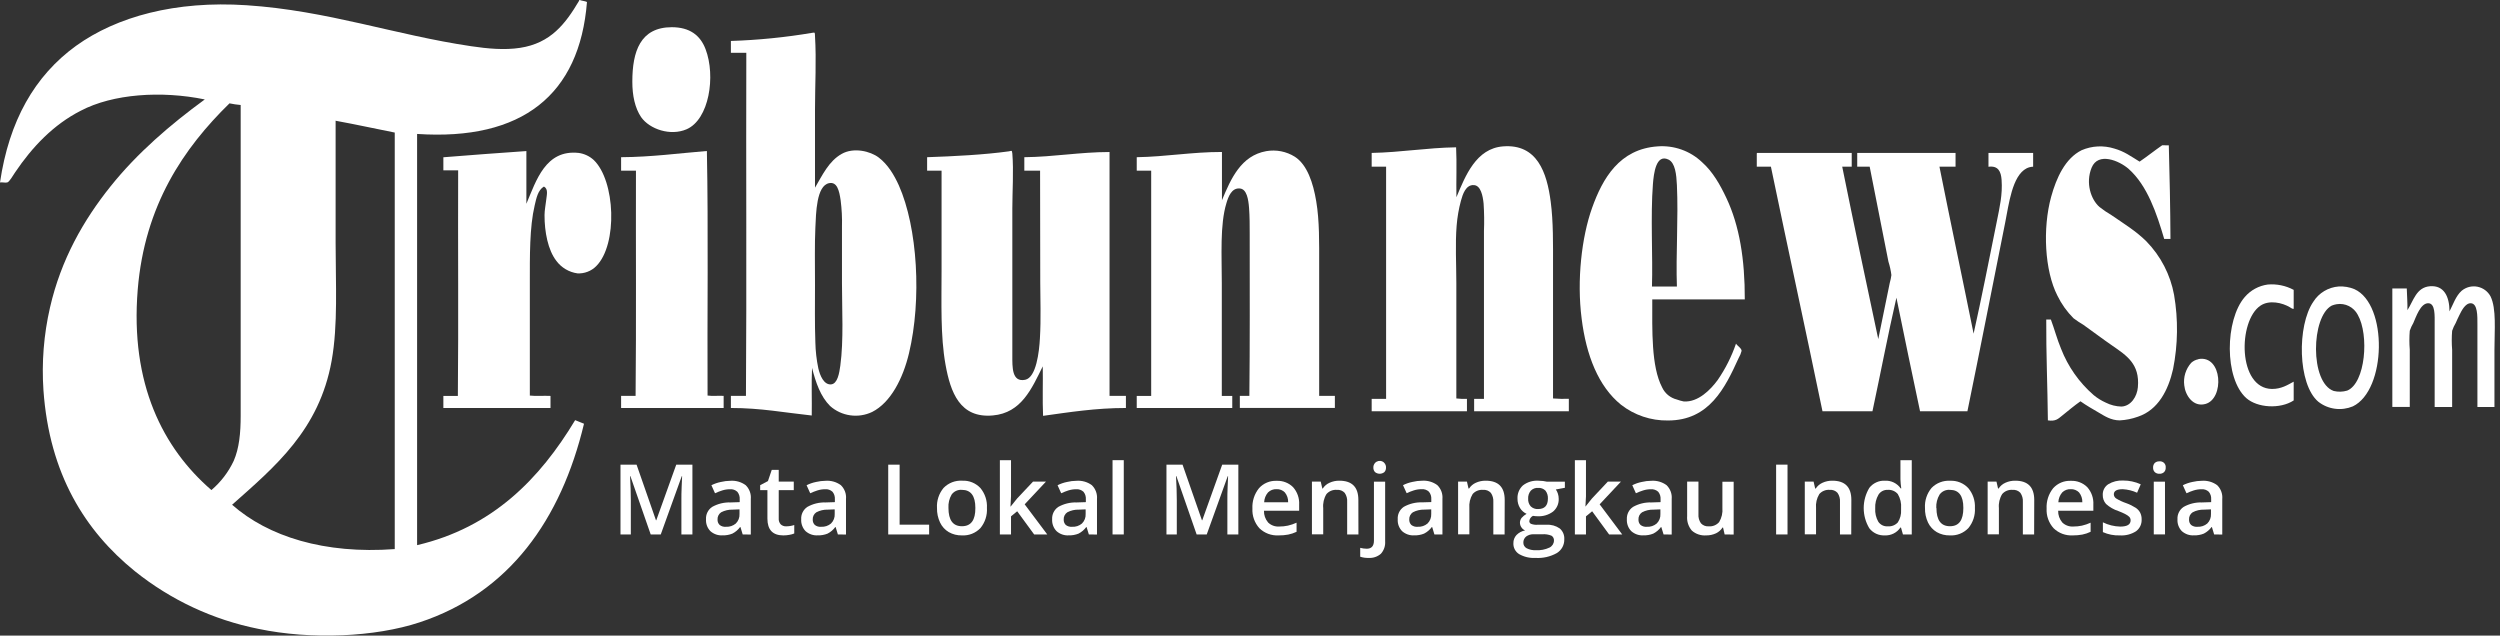 <svg width="118" height="30" viewBox="0 0 118 30" fill="none" xmlns="http://www.w3.org/2000/svg">
<rect x="0" y="0" width="118" height="30" fill="#333333" stroke="none"/>
<path fill-rule="evenodd" clip-rule="evenodd" d="M27.364 0C27.464 0.043 27.61 0.045 27.705 0.094C27.359 4.472 24.649 6.654 19.687 6.322V25.731C23.244 24.898 25.478 22.605 27.147 19.831C27.289 19.884 27.425 19.943 27.565 20C26.482 24.526 24.035 27.979 19.81 29.373C17.702 30.07 14.692 30.205 12.195 29.682C10.06 29.255 8.06 28.321 6.362 26.958C4.019 25.059 2.33 22.38 2.051 18.421C1.962 17.111 2.066 15.795 2.36 14.516C2.88 12.243 3.948 10.382 5.216 8.799C6.484 7.215 8.039 5.883 9.666 4.693C7.618 4.274 5.332 4.427 3.808 5.228C2.526 5.881 1.521 6.937 0.715 8.133C0.614 8.278 0.445 8.587 0.342 8.612C0.238 8.636 0.107 8.593 0 8.612C0.428 5.705 1.632 3.583 3.587 2.165C5.51 0.783 8.28 0.025 11.637 0.247C15.461 0.498 18.658 1.655 22.245 2.182C23.008 2.296 23.807 2.372 24.544 2.259C25.995 2.038 26.688 1.122 27.328 0.045C27.34 0.031 27.328 0.002 27.357 0H27.364ZM6.501 13.664C6.136 18.119 7.694 21.157 9.979 23.131C10.425 22.751 10.784 22.281 11.032 21.751C11.289 21.162 11.36 20.442 11.36 19.628V4.956C11.183 4.941 11.007 4.915 10.832 4.878C8.667 6.994 6.829 9.687 6.501 13.664ZM15.841 5.733V11.463C15.841 13.396 15.957 15.336 15.654 17.025C15.069 20.294 12.983 22.024 10.955 23.824C12.656 25.325 15.318 26.164 18.632 25.917V6.257C17.704 6.074 16.794 5.872 15.857 5.702C15.857 5.676 15.833 5.702 15.841 5.733Z" fill="white"/>
<path fill-rule="evenodd" clip-rule="evenodd" d="M31.707 1.284C32.553 1.284 33.053 1.663 33.303 2.321C33.789 3.597 33.471 5.643 32.405 6.102C31.647 6.43 30.665 6.102 30.262 5.53C29.971 5.102 29.845 4.511 29.846 3.855C29.846 2.428 30.222 1.29 31.702 1.284" fill="white"/>
<path fill-rule="evenodd" clip-rule="evenodd" d="M38.468 8.859C38.819 8.265 39.116 7.61 39.724 7.266C40.289 6.943 41.079 7.133 41.478 7.437C41.908 7.765 42.201 8.256 42.425 8.749C43.313 10.747 43.508 14.142 42.905 16.672C42.62 17.871 42.038 19.003 41.166 19.444C40.844 19.598 40.484 19.653 40.131 19.603C39.778 19.554 39.448 19.401 39.181 19.164C38.728 18.713 38.505 18.058 38.328 17.364C38.294 18.085 38.328 18.872 38.314 19.612C37.058 19.479 35.89 19.254 34.498 19.257V18.685H35.209C35.246 13.317 35.209 7.885 35.226 2.493H34.498V1.933C35.787 1.892 37.071 1.763 38.343 1.548C38.478 1.524 38.459 1.538 38.468 1.703C38.538 2.851 38.468 4.035 38.468 5.172V8.859ZM38.485 10.752C38.448 11.546 38.468 12.461 38.468 13.46C38.468 14.349 38.453 15.281 38.485 16.159C38.494 16.57 38.54 16.98 38.624 17.382C38.703 17.725 38.886 18.172 39.229 18.143C39.531 18.113 39.614 17.619 39.663 17.26C39.826 16.049 39.741 14.606 39.741 13.352V10.705C39.753 10.287 39.732 9.868 39.678 9.452C39.611 8.989 39.509 8.573 39.136 8.644C38.532 8.762 38.518 10.053 38.485 10.752Z" fill="white"/>
<path fill-rule="evenodd" clip-rule="evenodd" d="M102.368 6.861C102.407 8.313 102.439 9.846 102.446 11.277H102.15C101.796 10.072 101.355 8.76 100.478 7.978C100.037 7.587 99.032 7.159 98.724 7.916C98.43 8.636 98.69 9.417 99.097 9.771C99.279 9.913 99.47 10.043 99.669 10.16C100.229 10.546 100.825 10.908 101.313 11.396C101.989 12.09 102.443 12.97 102.617 13.922C102.815 15.082 102.799 16.268 102.569 17.422C102.345 18.413 101.866 19.349 100.911 19.668C100.636 19.767 100.348 19.826 100.056 19.842C99.638 19.842 99.333 19.635 99.049 19.468C98.764 19.302 98.478 19.139 98.198 18.941C97.913 19.139 97.629 19.38 97.329 19.621C97.145 19.768 97.029 19.898 96.66 19.842C96.644 18.257 96.574 16.644 96.583 15.081H96.801C96.973 15.545 97.098 16.023 97.282 16.461C97.609 17.303 98.136 18.053 98.818 18.646C98.992 18.791 99.185 18.91 99.391 19.003C99.622 19.12 99.876 19.184 100.135 19.19C100.58 19.167 100.871 18.719 100.908 18.275C101.006 17.174 100.367 16.778 99.712 16.322C99.259 16.013 98.798 15.658 98.333 15.33C98.172 15.236 98.017 15.133 97.869 15.021C97.558 14.71 97.301 14.349 97.109 13.953C96.509 12.782 96.405 10.781 96.814 9.29C97.06 8.397 97.476 7.473 98.257 7.088C98.743 6.88 99.288 6.853 99.793 7.011C100.268 7.145 100.566 7.371 100.989 7.629C101.351 7.383 101.694 7.107 102.057 6.856L102.368 6.861Z" fill="white"/>
<path fill-rule="evenodd" clip-rule="evenodd" d="M73.303 18.807C73.551 18.826 73.8 18.832 74.049 18.824V19.411H69.579V18.825H70.043V10.906C70.06 10.473 70.054 10.039 70.026 9.607C69.989 9.231 69.889 8.76 69.574 8.737C69.187 8.707 69.04 9.168 68.955 9.48C68.853 9.86 68.786 10.249 68.754 10.642C68.683 11.506 68.739 12.487 68.739 13.352V18.807C68.905 18.827 69.073 18.833 69.24 18.825V19.413H64.743V18.825H65.424V7.868H64.743V7.218C66.135 7.191 67.333 6.975 68.728 6.953C68.766 7.709 68.728 8.53 68.743 9.31C69.167 8.295 69.671 7.008 70.944 6.909C72.556 6.783 73.016 8.145 73.194 9.525C73.319 10.475 73.303 11.534 73.303 12.549V18.807Z" fill="white"/>
<path fill-rule="evenodd" clip-rule="evenodd" d="M82.348 14.131H77.987C77.987 15.582 77.934 17.296 78.451 18.282C78.516 18.424 78.613 18.549 78.733 18.649C78.854 18.748 78.995 18.819 79.147 18.857C79.253 18.896 79.362 18.927 79.474 18.949C80.157 18.994 80.743 18.387 81.071 17.942C81.438 17.41 81.73 16.831 81.939 16.22C82.026 16.35 82.193 16.423 82.204 16.56C82.174 16.68 82.126 16.795 82.063 16.902C81.423 18.309 80.678 19.847 78.73 19.847C77.926 19.86 77.143 19.597 76.51 19.102C75.444 18.237 74.87 16.774 74.654 15.043C74.42 13.224 74.654 11.189 75.149 9.805C75.644 8.42 76.44 7.032 78.242 6.909C78.624 6.88 79.007 6.932 79.368 7.06C79.728 7.188 80.058 7.39 80.335 7.654C80.846 8.106 81.198 8.735 81.484 9.343C82.103 10.651 82.36 12.245 82.354 14.133L82.348 14.131ZM79.15 8.737C79.127 8.238 79.071 7.681 78.748 7.53C78.165 7.252 78.058 8.181 78.018 8.689C77.9 10.206 78.018 12.088 77.973 13.524H79.15C79.096 12.02 79.223 10.304 79.15 8.734" fill="white"/>
<path fill-rule="evenodd" clip-rule="evenodd" d="M24.845 7.127V9.619C25.309 8.525 25.749 7.049 27.313 7.218C27.575 7.254 27.82 7.368 28.016 7.545C29.048 8.517 29.164 11.544 28.14 12.563C28.025 12.679 27.887 12.769 27.734 12.827C27.582 12.886 27.419 12.912 27.255 12.903C27.059 12.876 26.869 12.809 26.699 12.708C26.528 12.607 26.379 12.473 26.261 12.314C25.863 11.803 25.699 10.939 25.702 10.151C25.702 9.931 25.756 9.661 25.783 9.423C25.809 9.185 25.885 8.922 25.674 8.805C25.388 8.972 25.317 9.356 25.238 9.689C24.992 10.727 25.008 12.075 25.008 13.406V18.671C25.302 18.705 25.661 18.671 25.984 18.687V19.258H20.927V18.687H21.611C21.645 15.168 21.611 11.579 21.625 8.041H20.927V7.423C22.231 7.323 23.532 7.216 24.85 7.13" fill="white"/>
<path fill-rule="evenodd" clip-rule="evenodd" d="M33.365 7.127C33.438 10.909 33.378 14.825 33.397 18.67C33.621 18.704 33.91 18.67 34.156 18.685V19.257H29.316V18.685H30C30.035 15.171 30.007 11.594 30.017 8.055H29.316V7.42C30.759 7.411 32.028 7.235 33.365 7.127Z" fill="white"/>
<path fill-rule="evenodd" clip-rule="evenodd" d="M49.092 8.055H48.348V7.42C49.754 7.405 50.95 7.178 52.37 7.175V18.685H53.143V19.257C51.717 19.257 50.486 19.454 49.233 19.628C49.199 18.88 49.233 18.062 49.218 17.291C48.699 18.343 48.207 19.492 46.862 19.609C45.307 19.75 44.863 18.518 44.628 17.208C44.385 15.859 44.442 14.303 44.442 12.717V8.055H43.76V7.42C45.024 7.377 46.441 7.306 47.627 7.142C47.728 7.128 47.767 7.06 47.782 7.247C47.849 8.051 47.782 9.086 47.782 9.837V16.778C47.782 17.331 47.756 18.051 48.387 17.926C48.916 17.82 49.05 16.588 49.084 15.972C49.14 15.021 49.1 14.102 49.1 13.345L49.092 8.055Z" fill="white"/>
<path fill-rule="evenodd" clip-rule="evenodd" d="M62.26 18.685H63.006V19.256H58.52V18.685H58.97C58.997 16.266 58.987 13.585 58.986 11.045C58.986 10.67 58.986 10.201 58.955 9.809C58.924 9.416 58.85 8.923 58.52 8.896C58.132 8.859 57.974 9.291 57.886 9.593C57.577 10.606 57.669 12.065 57.669 13.371V18.688H58.163V19.259H53.654V18.688H54.336V8.055H53.654V7.42C55.046 7.397 56.248 7.173 57.676 7.173V9.452C58.098 8.432 58.577 7.346 59.769 7.134C60.235 7.053 60.715 7.147 61.116 7.398C61.7 7.774 61.983 8.635 62.127 9.506C62.282 10.433 62.265 11.461 62.265 12.464C62.265 14.636 62.265 16.772 62.265 18.678" fill="white"/>
<path fill-rule="evenodd" clip-rule="evenodd" d="M82.934 7.218H87.401V7.868H86.953C87.503 10.597 88.08 13.301 88.654 16.006C88.838 15.125 89.016 14.253 89.197 13.352C89.232 13.231 89.258 13.108 89.274 12.983C89.247 12.768 89.2 12.556 89.134 12.35C88.835 10.864 88.544 9.333 88.249 7.868H87.661V7.218H92.302V7.868H91.542C92.068 10.508 92.625 13.122 93.154 15.749C93.525 14.091 93.901 12.181 94.258 10.412C94.38 9.794 94.526 9.188 94.475 8.489C94.447 8.102 94.32 7.81 93.856 7.871V7.218H95.964V7.868C95.857 7.872 95.751 7.898 95.655 7.946C94.97 8.298 94.818 9.645 94.645 10.505C94.052 13.462 93.454 16.531 92.862 19.411H90.626C90.246 17.633 89.878 15.845 89.511 14.051C89.107 15.811 88.761 17.63 88.38 19.411H86.021C85.222 15.548 84.388 11.727 83.587 7.868H82.92V7.266C82.92 7.241 82.92 7.221 82.934 7.218Z" fill="white"/>
<path fill-rule="evenodd" clip-rule="evenodd" d="M108.262 13.681V14.578C108.203 14.588 108.133 14.533 108.078 14.5C107.727 14.29 107.114 14.145 106.696 14.425C105.626 15.14 105.614 18.339 107.238 18.359C107.683 18.359 107.976 18.169 108.262 18.014V18.901C107.615 19.322 106.546 19.247 106.028 18.793C104.979 17.866 105.018 15.1 105.952 14.021C106.228 13.698 106.614 13.488 107.035 13.43C107.459 13.393 107.885 13.481 108.26 13.681" fill="white"/>
<path fill-rule="evenodd" clip-rule="evenodd" d="M110.386 13.522C110.641 13.508 110.896 13.551 111.131 13.649C112.717 14.37 112.641 18.421 111.053 19.181C110.786 19.292 110.495 19.331 110.208 19.292C109.922 19.254 109.651 19.14 109.424 18.961C108.449 18.141 108.412 15.364 109.192 14.238C109.321 14.033 109.496 13.862 109.704 13.738C109.911 13.614 110.145 13.54 110.386 13.522ZM110.061 14.423C109.082 14.933 109.021 18.062 110.152 18.454C110.362 18.505 110.581 18.498 110.788 18.436C111.651 18.084 111.832 15.809 111.285 14.856C111.192 14.68 111.047 14.537 110.869 14.447C110.691 14.358 110.49 14.327 110.293 14.358C110.214 14.371 110.136 14.393 110.061 14.423Z" fill="white"/>
<path fill-rule="evenodd" clip-rule="evenodd" d="M115.614 14.701C115.783 14.381 115.911 13.972 116.188 13.726C116.29 13.641 116.41 13.579 116.539 13.545C116.668 13.512 116.803 13.508 116.934 13.533C117.065 13.559 117.188 13.613 117.296 13.692C117.403 13.771 117.491 13.873 117.554 13.99C117.838 14.573 117.738 15.597 117.738 16.512V19.21H116.934V15.309C116.934 14.922 116.949 14.327 116.624 14.313C116.355 14.304 116.176 14.689 116.084 14.871C116.016 14.996 115.964 15.132 115.911 15.244C115.841 15.361 115.784 15.485 115.741 15.614C115.717 15.913 115.717 16.213 115.741 16.512V19.21H114.916V15.309C114.916 14.908 114.951 14.329 114.624 14.313C114.248 14.296 114.03 14.978 113.911 15.241C113.842 15.358 113.785 15.482 113.741 15.611C113.717 15.91 113.717 16.21 113.741 16.509V19.207H112.918V13.617H113.6C113.609 13.96 113.637 14.284 113.631 14.639C113.917 14.197 114.047 13.558 114.701 13.51C115.356 13.462 115.614 13.993 115.617 14.701" fill="white"/>
<path fill-rule="evenodd" clip-rule="evenodd" d="M103.764 16.949C104.904 16.739 105.001 18.831 104.09 19.069C103.512 19.224 103.143 18.654 103.097 18.187C103.072 17.997 103.089 17.804 103.145 17.621C103.202 17.438 103.297 17.269 103.425 17.125C103.52 17.038 103.638 16.979 103.765 16.957" fill="white"/>
<path d="M30.713 25.226L29.755 22.474H29.738C29.763 22.886 29.775 23.269 29.775 23.623V25.226H29.287V21.931H30.046L30.962 24.558H30.976L31.919 21.931H32.682V25.226H32.162V23.596C32.162 23.433 32.162 23.219 32.175 22.956C32.187 22.693 32.19 22.534 32.196 22.478H32.178L31.188 25.226H30.713Z" fill="white"/>
<path d="M35.055 25.226L34.95 24.878H34.931C34.836 25.008 34.711 25.114 34.568 25.187C34.42 25.246 34.262 25.274 34.103 25.269C33.999 25.275 33.895 25.261 33.797 25.227C33.698 25.192 33.607 25.139 33.53 25.07C33.458 24.996 33.403 24.908 33.367 24.811C33.332 24.714 33.317 24.611 33.324 24.509C33.317 24.395 33.34 24.282 33.39 24.181C33.44 24.079 33.516 23.992 33.61 23.928C33.876 23.778 34.178 23.704 34.482 23.715L34.914 23.701V23.568C34.924 23.439 34.883 23.311 34.801 23.211C34.755 23.168 34.7 23.136 34.641 23.115C34.582 23.095 34.519 23.087 34.456 23.092C34.331 23.092 34.207 23.111 34.088 23.149C33.972 23.186 33.859 23.23 33.749 23.282L33.578 22.903C33.719 22.832 33.868 22.78 34.023 22.749C34.172 22.713 34.325 22.695 34.478 22.693C34.734 22.675 34.988 22.748 35.196 22.9C35.282 22.984 35.348 23.086 35.39 23.198C35.432 23.311 35.449 23.431 35.438 23.551V25.23L35.055 25.226ZM34.266 24.864C34.435 24.874 34.601 24.819 34.73 24.71C34.79 24.651 34.836 24.581 34.866 24.503C34.896 24.425 34.91 24.342 34.905 24.259V24.042L34.584 24.055C34.395 24.049 34.207 24.092 34.038 24.18C33.983 24.217 33.938 24.268 33.908 24.328C33.878 24.388 33.864 24.454 33.868 24.521C33.865 24.569 33.873 24.617 33.89 24.661C33.908 24.706 33.934 24.746 33.969 24.779C34.053 24.844 34.159 24.875 34.264 24.864H34.266Z" fill="white"/>
<path d="M37.101 24.843C37.233 24.843 37.364 24.822 37.489 24.781V25.18C37.416 25.21 37.34 25.232 37.262 25.244C37.167 25.262 37.071 25.271 36.974 25.271C36.473 25.271 36.222 25.006 36.222 24.478V23.135H35.88V22.9L36.247 22.707L36.426 22.179H36.756V22.733H37.466V23.135H36.756V24.469C36.752 24.52 36.758 24.572 36.774 24.62C36.791 24.669 36.817 24.713 36.852 24.752C36.92 24.813 37.009 24.846 37.101 24.843Z" fill="white"/>
<path d="M39.548 25.226L39.443 24.878H39.424C39.329 25.008 39.204 25.114 39.061 25.187C38.913 25.246 38.755 25.274 38.597 25.269C38.492 25.275 38.388 25.261 38.29 25.227C38.191 25.192 38.1 25.139 38.023 25.07C37.951 24.996 37.896 24.908 37.861 24.811C37.825 24.714 37.81 24.611 37.817 24.509C37.81 24.395 37.833 24.282 37.883 24.181C37.934 24.079 38.009 23.992 38.103 23.928C38.369 23.778 38.671 23.704 38.976 23.715L39.406 23.701V23.568C39.416 23.439 39.376 23.311 39.294 23.211C39.248 23.168 39.193 23.135 39.133 23.115C39.074 23.094 39.011 23.087 38.948 23.092C38.823 23.092 38.7 23.111 38.581 23.149C38.465 23.186 38.352 23.23 38.242 23.282L38.071 22.903C38.211 22.832 38.361 22.78 38.515 22.749C38.664 22.713 38.817 22.695 38.971 22.693C39.227 22.675 39.482 22.748 39.689 22.9C39.775 22.984 39.842 23.086 39.884 23.198C39.926 23.311 39.942 23.431 39.931 23.551V25.23L39.548 25.226ZM38.759 24.864C38.928 24.874 39.094 24.819 39.223 24.71C39.283 24.651 39.329 24.581 39.359 24.503C39.39 24.425 39.403 24.342 39.398 24.259V24.042L39.076 24.055C38.887 24.049 38.699 24.092 38.532 24.18C38.476 24.217 38.431 24.268 38.401 24.328C38.371 24.388 38.358 24.454 38.361 24.521C38.359 24.569 38.366 24.616 38.383 24.661C38.4 24.705 38.427 24.746 38.461 24.779C38.548 24.846 38.657 24.877 38.767 24.864H38.759Z" fill="white"/>
<path d="M41.924 25.226V21.931H42.462V24.764H43.855V25.227L41.924 25.226Z" fill="white"/>
<path d="M46.583 23.974C46.605 24.32 46.495 24.661 46.274 24.928C46.162 25.044 46.026 25.135 45.875 25.195C45.725 25.254 45.563 25.28 45.401 25.271C45.185 25.276 44.971 25.223 44.783 25.116C44.603 25.01 44.46 24.852 44.371 24.663C44.27 24.449 44.221 24.214 44.226 23.977C44.205 23.634 44.316 23.296 44.535 23.032C44.649 22.914 44.787 22.823 44.939 22.763C45.092 22.704 45.255 22.679 45.419 22.689C45.578 22.681 45.737 22.708 45.885 22.768C46.033 22.828 46.166 22.92 46.276 23.036C46.493 23.299 46.603 23.634 46.583 23.974ZM44.767 23.974C44.767 24.551 44.98 24.839 45.406 24.838C45.832 24.837 46.042 24.549 46.037 23.974C46.037 23.406 45.825 23.121 45.401 23.121C45.309 23.113 45.215 23.13 45.13 23.168C45.045 23.207 44.972 23.267 44.917 23.342C44.806 23.533 44.753 23.753 44.767 23.974Z" fill="white"/>
<path d="M47.703 23.909L48.003 23.535L48.757 22.733H49.368L48.365 23.804L49.431 25.226H48.812L48.011 24.132L47.72 24.371V25.226H47.194V21.72H47.72V23.43L47.694 23.909H47.703Z" fill="white"/>
<path d="M51.394 25.226L51.287 24.878H51.27C51.175 25.008 51.05 25.114 50.907 25.187C50.759 25.246 50.601 25.274 50.443 25.269C50.338 25.276 50.234 25.261 50.136 25.227C50.037 25.193 49.946 25.139 49.869 25.07C49.797 24.996 49.741 24.908 49.706 24.811C49.67 24.715 49.655 24.612 49.661 24.509C49.655 24.396 49.678 24.283 49.728 24.181C49.779 24.079 49.854 23.992 49.947 23.928C50.214 23.778 50.516 23.704 50.822 23.715L51.252 23.701V23.568C51.262 23.439 51.222 23.311 51.14 23.211C51.093 23.169 51.039 23.136 50.979 23.116C50.92 23.095 50.856 23.087 50.794 23.092C50.669 23.092 50.545 23.111 50.425 23.149C50.31 23.186 50.198 23.23 50.088 23.282L49.917 22.903C50.057 22.832 50.206 22.78 50.361 22.749C50.51 22.713 50.663 22.694 50.817 22.693C51.073 22.675 51.328 22.748 51.535 22.9C51.621 22.984 51.687 23.086 51.729 23.198C51.771 23.311 51.788 23.431 51.778 23.551V25.23L51.394 25.226ZM50.603 24.864C50.772 24.875 50.939 24.82 51.068 24.71C51.127 24.651 51.174 24.581 51.204 24.503C51.234 24.425 51.247 24.342 51.242 24.259V24.042L50.922 24.055C50.733 24.049 50.545 24.092 50.378 24.18C50.322 24.217 50.277 24.268 50.247 24.328C50.217 24.388 50.203 24.454 50.207 24.521C50.204 24.569 50.212 24.616 50.229 24.661C50.246 24.706 50.272 24.746 50.306 24.779C50.391 24.844 50.497 24.874 50.603 24.864Z" fill="white"/>
<path d="M53.042 25.226H52.512V21.72H53.042V25.226Z" fill="white"/>
<path d="M56.481 25.226L55.525 22.474H55.507C55.532 22.886 55.545 23.269 55.545 23.623V25.226H55.057V21.931H55.816L56.732 24.558H56.746L57.688 21.931H58.45V25.226H57.932V23.596C57.932 23.433 57.932 23.219 57.945 22.956C57.957 22.693 57.96 22.534 57.966 22.478H57.948L56.958 25.226H56.481Z" fill="white"/>
<path d="M60.352 25.271C60.185 25.28 60.018 25.255 59.861 25.197C59.704 25.138 59.562 25.048 59.442 24.931C59.329 24.805 59.242 24.659 59.186 24.5C59.129 24.341 59.105 24.172 59.114 24.004C59.096 23.657 59.206 23.315 59.424 23.044C59.528 22.927 59.658 22.835 59.803 22.775C59.947 22.715 60.104 22.687 60.261 22.695C60.403 22.689 60.545 22.712 60.679 22.764C60.812 22.815 60.933 22.894 61.034 22.995C61.234 23.221 61.337 23.517 61.32 23.818V24.106H59.659C59.653 24.309 59.723 24.507 59.855 24.662C59.924 24.728 60.006 24.78 60.096 24.812C60.185 24.845 60.281 24.859 60.377 24.852C60.515 24.853 60.653 24.839 60.788 24.81C60.929 24.778 61.066 24.731 61.198 24.671V25.101C61.073 25.161 60.941 25.205 60.805 25.232C60.656 25.26 60.504 25.273 60.352 25.271ZM60.254 23.089C60.18 23.085 60.105 23.097 60.036 23.123C59.966 23.15 59.903 23.191 59.85 23.243C59.739 23.373 59.675 23.536 59.668 23.707H60.8C60.807 23.539 60.752 23.374 60.646 23.243C60.595 23.192 60.534 23.151 60.467 23.124C60.399 23.098 60.327 23.085 60.254 23.089Z" fill="white"/>
<path d="M64.118 25.226H63.586V23.693C63.598 23.541 63.557 23.389 63.47 23.263C63.424 23.213 63.366 23.174 63.302 23.149C63.238 23.125 63.169 23.115 63.1 23.121C63.009 23.114 62.917 23.128 62.832 23.162C62.747 23.196 62.671 23.25 62.61 23.319C62.488 23.518 62.434 23.751 62.456 23.983V25.22H61.923V22.733H62.339L62.414 23.059H62.434C62.512 22.939 62.623 22.844 62.754 22.786C62.9 22.72 63.058 22.686 63.218 22.689C63.817 22.689 64.116 22.992 64.115 23.6L64.118 25.226Z" fill="white"/>
<path d="M64.599 26.334C64.464 26.338 64.33 26.319 64.202 26.277V25.858C64.302 25.885 64.406 25.899 64.511 25.9C64.737 25.9 64.85 25.771 64.85 25.517V22.735H65.379V25.554C65.386 25.659 65.373 25.766 65.338 25.866C65.303 25.966 65.249 26.059 65.178 26.138C65.018 26.277 64.81 26.347 64.599 26.334ZM64.823 22.071C64.821 22.031 64.827 21.991 64.84 21.953C64.854 21.915 64.875 21.881 64.902 21.851C64.944 21.805 64.999 21.774 65.059 21.76C65.119 21.747 65.182 21.753 65.239 21.777C65.296 21.801 65.344 21.843 65.376 21.895C65.408 21.948 65.423 22.009 65.419 22.071C65.421 22.11 65.415 22.148 65.402 22.185C65.388 22.222 65.368 22.255 65.342 22.284C65.279 22.334 65.202 22.361 65.122 22.361C65.042 22.361 64.965 22.334 64.902 22.284C64.875 22.256 64.855 22.222 64.841 22.185C64.827 22.149 64.821 22.11 64.823 22.071Z" fill="white"/>
<path d="M67.704 25.226L67.599 24.878H67.58C67.484 25.008 67.36 25.114 67.216 25.187C67.069 25.246 66.911 25.274 66.752 25.269C66.648 25.275 66.544 25.261 66.445 25.227C66.347 25.192 66.256 25.139 66.178 25.07C66.107 24.996 66.052 24.907 66.016 24.811C65.981 24.714 65.966 24.611 65.973 24.509C65.965 24.395 65.987 24.282 66.036 24.18C66.086 24.077 66.161 23.989 66.254 23.925C66.52 23.775 66.822 23.701 67.127 23.711L67.557 23.698V23.565C67.567 23.436 67.527 23.308 67.445 23.208C67.399 23.165 67.344 23.132 67.285 23.112C67.225 23.091 67.162 23.083 67.099 23.089C66.974 23.089 66.851 23.108 66.732 23.146C66.617 23.183 66.503 23.227 66.394 23.279L66.222 22.9C66.363 22.829 66.513 22.777 66.667 22.746C66.816 22.71 66.969 22.691 67.122 22.69C67.378 22.672 67.633 22.745 67.84 22.897C67.926 22.981 67.993 23.082 68.035 23.195C68.077 23.308 68.093 23.428 68.083 23.548V25.227L67.704 25.226ZM66.915 24.864C67.084 24.874 67.25 24.819 67.379 24.71C67.439 24.651 67.485 24.581 67.515 24.503C67.545 24.425 67.558 24.342 67.554 24.258V24.042L67.233 24.054C67.044 24.049 66.856 24.092 66.687 24.18C66.632 24.217 66.587 24.268 66.557 24.328C66.527 24.388 66.513 24.454 66.517 24.521C66.514 24.569 66.522 24.616 66.539 24.661C66.556 24.705 66.582 24.746 66.616 24.779C66.703 24.845 66.811 24.876 66.919 24.864H66.915Z" fill="white"/>
<path d="M71.017 25.226H70.485V23.693C70.496 23.541 70.455 23.389 70.369 23.263C70.322 23.213 70.265 23.174 70.201 23.149C70.136 23.125 70.068 23.115 69.999 23.121C69.908 23.114 69.816 23.128 69.731 23.162C69.645 23.196 69.569 23.25 69.509 23.319C69.388 23.518 69.334 23.751 69.354 23.983V25.22H68.822V22.733H69.24L69.314 23.059H69.34C69.418 22.939 69.529 22.844 69.66 22.786C69.806 22.72 69.965 22.686 70.124 22.689C70.724 22.689 71.023 22.992 71.022 23.6L71.017 25.226Z" fill="white"/>
<path d="M73.862 22.734V23.024L73.435 23.103C73.477 23.162 73.51 23.228 73.532 23.298C73.558 23.376 73.571 23.458 73.571 23.54C73.576 23.655 73.555 23.769 73.509 23.874C73.462 23.979 73.393 24.072 73.305 24.146C73.094 24.303 72.835 24.382 72.572 24.367C72.499 24.367 72.427 24.361 72.355 24.348C72.308 24.372 72.267 24.407 72.237 24.45C72.207 24.494 72.188 24.544 72.183 24.597C72.183 24.624 72.19 24.651 72.204 24.673C72.218 24.696 72.239 24.714 72.264 24.725C72.358 24.761 72.458 24.775 72.558 24.769H72.992C73.216 24.754 73.437 24.815 73.62 24.943C73.693 25.006 73.75 25.084 73.787 25.172C73.824 25.26 73.84 25.355 73.834 25.45C73.839 25.58 73.809 25.709 73.748 25.824C73.686 25.939 73.595 26.035 73.484 26.104C73.177 26.276 72.826 26.356 72.474 26.334C72.204 26.35 71.936 26.287 71.701 26.153C71.615 26.099 71.545 26.023 71.497 25.933C71.45 25.843 71.427 25.742 71.432 25.64C71.428 25.497 71.48 25.359 71.577 25.254C71.688 25.141 71.83 25.065 71.985 25.036C71.914 25.006 71.853 24.956 71.811 24.891C71.764 24.825 71.74 24.746 71.741 24.666C71.743 24.585 71.77 24.508 71.82 24.444C71.887 24.368 71.966 24.303 72.055 24.253C71.927 24.195 71.819 24.1 71.746 23.981C71.665 23.848 71.623 23.695 71.626 23.54C71.62 23.423 71.639 23.306 71.683 23.197C71.727 23.088 71.795 22.991 71.882 22.911C72.09 22.751 72.35 22.672 72.612 22.689C72.686 22.689 72.76 22.694 72.833 22.703C72.892 22.709 72.95 22.72 73.008 22.734H73.862ZM71.902 25.612C71.9 25.666 71.914 25.72 71.942 25.766C71.969 25.813 72.009 25.851 72.057 25.877C72.19 25.945 72.34 25.978 72.49 25.969C72.712 25.983 72.934 25.941 73.135 25.846C73.197 25.816 73.25 25.769 73.288 25.711C73.325 25.653 73.346 25.586 73.347 25.517C73.35 25.471 73.342 25.425 73.321 25.384C73.301 25.343 73.269 25.309 73.231 25.285C73.094 25.229 72.946 25.206 72.799 25.217H72.397C72.268 25.21 72.14 25.247 72.035 25.323C71.992 25.358 71.957 25.402 71.934 25.452C71.911 25.502 71.9 25.557 71.902 25.612ZM72.129 23.54C72.12 23.671 72.164 23.801 72.25 23.9C72.296 23.944 72.35 23.978 72.41 24C72.469 24.022 72.533 24.031 72.596 24.027C72.906 24.027 73.061 23.863 73.061 23.535C73.069 23.401 73.029 23.267 72.948 23.16C72.903 23.114 72.849 23.078 72.789 23.056C72.729 23.033 72.665 23.024 72.601 23.029C72.537 23.024 72.473 23.033 72.412 23.056C72.352 23.079 72.298 23.114 72.253 23.16C72.165 23.266 72.12 23.402 72.129 23.54Z" fill="white"/>
<path d="M74.835 23.909L75.135 23.535L75.888 22.733H76.507L75.503 23.804L76.569 25.226H75.95L75.149 24.132L74.858 24.371V25.226H74.334V21.72H74.858V23.43L74.832 23.909H74.835Z" fill="white"/>
<path d="M78.521 25.226L78.414 24.878H78.397C78.302 25.008 78.177 25.114 78.034 25.187C77.886 25.246 77.728 25.274 77.57 25.269C77.465 25.275 77.361 25.261 77.263 25.227C77.164 25.192 77.073 25.139 76.996 25.07C76.924 24.996 76.868 24.908 76.833 24.811C76.797 24.715 76.782 24.612 76.788 24.509C76.782 24.396 76.805 24.283 76.855 24.181C76.906 24.079 76.981 23.992 77.075 23.928C77.341 23.778 77.643 23.704 77.948 23.715L78.379 23.701V23.568C78.389 23.439 78.349 23.311 78.267 23.211C78.221 23.169 78.166 23.136 78.106 23.116C78.046 23.095 77.983 23.087 77.921 23.092C77.796 23.092 77.672 23.111 77.554 23.149C77.438 23.186 77.325 23.23 77.215 23.282L77.044 22.903C77.184 22.832 77.333 22.78 77.487 22.749C77.637 22.713 77.79 22.694 77.944 22.693C78.2 22.675 78.454 22.748 78.662 22.9C78.748 22.984 78.814 23.086 78.856 23.198C78.898 23.311 78.915 23.431 78.904 23.551V25.23L78.521 25.226ZM77.732 24.864C77.901 24.875 78.067 24.82 78.196 24.71C78.256 24.651 78.303 24.581 78.333 24.503C78.363 24.425 78.376 24.342 78.371 24.259V24.042L78.05 24.055C77.861 24.049 77.674 24.092 77.506 24.18C77.45 24.217 77.405 24.268 77.375 24.328C77.346 24.388 77.332 24.454 77.336 24.521C77.333 24.569 77.34 24.616 77.357 24.661C77.374 24.706 77.401 24.746 77.435 24.779C77.521 24.845 77.629 24.875 77.737 24.864H77.732Z" fill="white"/>
<path d="M81.403 25.226L81.328 24.898H81.305C81.229 25.016 81.122 25.111 80.996 25.172C80.85 25.239 80.692 25.273 80.532 25.271C80.41 25.28 80.287 25.265 80.171 25.226C80.055 25.188 79.948 25.126 79.856 25.045C79.775 24.951 79.715 24.843 79.676 24.726C79.638 24.608 79.623 24.485 79.633 24.362V22.733H80.167V24.269C80.155 24.422 80.197 24.574 80.284 24.699C80.331 24.75 80.388 24.789 80.452 24.814C80.515 24.839 80.584 24.849 80.652 24.843C80.744 24.85 80.836 24.836 80.921 24.801C81.007 24.767 81.082 24.712 81.143 24.643C81.264 24.442 81.318 24.208 81.297 23.974V22.738H81.829V25.23L81.403 25.226Z" fill="white"/>
<path d="M83.833 25.226V21.931H84.371V25.226H83.833Z" fill="white"/>
<path d="M87.379 25.226H86.847V23.693C86.859 23.541 86.818 23.389 86.731 23.263C86.685 23.213 86.628 23.174 86.564 23.149C86.5 23.125 86.431 23.115 86.363 23.121C86.271 23.113 86.179 23.127 86.094 23.162C86.008 23.196 85.932 23.25 85.871 23.319C85.75 23.518 85.696 23.751 85.717 23.983V25.22H85.186V22.733H85.602L85.676 23.059H85.703C85.781 22.939 85.892 22.844 86.023 22.786C86.168 22.72 86.327 22.686 86.487 22.689C87.086 22.689 87.385 22.992 87.384 23.6L87.379 25.226Z" fill="white"/>
<path d="M88.959 25.271C88.819 25.277 88.68 25.25 88.553 25.191C88.426 25.132 88.315 25.043 88.23 24.932C88.058 24.645 87.967 24.316 87.967 23.981C87.967 23.646 88.058 23.318 88.23 23.03C88.316 22.918 88.428 22.829 88.556 22.77C88.683 22.71 88.824 22.682 88.965 22.689C89.11 22.681 89.255 22.71 89.386 22.773C89.517 22.837 89.63 22.933 89.713 23.052H89.74C89.718 22.911 89.705 22.769 89.701 22.627V21.72H90.235V25.226H89.819L89.726 24.898H89.701C89.62 25.019 89.509 25.117 89.379 25.182C89.249 25.247 89.104 25.278 88.959 25.271ZM89.101 24.843C89.189 24.85 89.278 24.838 89.36 24.806C89.442 24.774 89.516 24.724 89.576 24.659C89.691 24.482 89.745 24.273 89.731 24.062V23.988C89.75 23.754 89.696 23.52 89.576 23.319C89.517 23.25 89.443 23.197 89.36 23.162C89.276 23.128 89.186 23.114 89.096 23.121C89.011 23.118 88.926 23.137 88.85 23.177C88.775 23.216 88.711 23.275 88.665 23.347C88.552 23.543 88.498 23.767 88.51 23.993C88.496 24.213 88.546 24.433 88.655 24.625C88.704 24.697 88.771 24.755 88.849 24.794C88.927 24.832 89.014 24.849 89.101 24.843Z" fill="white"/>
<path d="M93.216 23.974C93.238 24.32 93.127 24.661 92.906 24.928C92.794 25.044 92.659 25.135 92.508 25.195C92.357 25.254 92.196 25.28 92.034 25.271C91.818 25.276 91.604 25.223 91.415 25.116C91.236 25.009 91.092 24.852 91.002 24.663C90.902 24.449 90.853 24.214 90.859 23.977C90.838 23.634 90.948 23.296 91.168 23.032C91.281 22.915 91.418 22.825 91.57 22.766C91.722 22.707 91.884 22.682 92.046 22.692C92.206 22.684 92.365 22.711 92.513 22.771C92.661 22.831 92.794 22.923 92.903 23.039C93.122 23.3 93.234 23.634 93.216 23.974ZM91.4 23.974C91.4 24.551 91.612 24.838 92.039 24.838C92.466 24.838 92.67 24.551 92.67 23.974C92.67 23.398 92.458 23.121 92.034 23.121C91.941 23.113 91.848 23.13 91.763 23.168C91.678 23.207 91.605 23.267 91.55 23.342C91.436 23.532 91.38 23.753 91.392 23.974H91.4Z" fill="white"/>
<path d="M96.011 25.226H95.479V23.693C95.49 23.541 95.449 23.389 95.363 23.263C95.316 23.213 95.259 23.174 95.195 23.149C95.13 23.125 95.061 23.115 94.993 23.121C94.901 23.114 94.809 23.128 94.724 23.162C94.639 23.196 94.563 23.25 94.503 23.319C94.381 23.518 94.326 23.751 94.348 23.983V25.22H93.817V22.733H94.234L94.308 23.059H94.334C94.412 22.939 94.523 22.844 94.654 22.786C94.8 22.72 94.958 22.686 95.118 22.689C95.717 22.689 96.016 22.992 96.016 23.6L96.011 25.226Z" fill="white"/>
<path d="M97.838 25.271C97.671 25.28 97.504 25.255 97.347 25.197C97.19 25.138 97.048 25.048 96.928 24.931C96.815 24.805 96.728 24.659 96.671 24.5C96.615 24.341 96.591 24.172 96.6 24.004C96.582 23.657 96.692 23.315 96.909 23.044C97.014 22.927 97.144 22.835 97.288 22.775C97.433 22.715 97.59 22.687 97.746 22.695C97.889 22.689 98.031 22.712 98.165 22.764C98.298 22.815 98.419 22.894 98.52 22.995C98.72 23.221 98.823 23.517 98.806 23.818V24.106H97.145C97.139 24.309 97.209 24.507 97.341 24.662C97.409 24.728 97.49 24.779 97.579 24.811C97.667 24.844 97.762 24.858 97.856 24.852C97.994 24.853 98.132 24.839 98.268 24.81C98.409 24.778 98.546 24.731 98.677 24.671V25.101C98.553 25.161 98.421 25.205 98.285 25.232C98.137 25.259 97.987 25.272 97.838 25.271ZM97.74 23.089C97.666 23.085 97.591 23.096 97.522 23.123C97.452 23.15 97.389 23.191 97.336 23.243C97.225 23.373 97.161 23.536 97.154 23.707H98.286C98.292 23.539 98.237 23.374 98.132 23.243C98.081 23.192 98.02 23.151 97.952 23.124C97.885 23.098 97.813 23.085 97.74 23.089Z" fill="white"/>
<path d="M101.085 24.515C101.09 24.623 101.069 24.731 101.023 24.829C100.977 24.927 100.907 25.012 100.82 25.076C100.593 25.22 100.326 25.288 100.057 25.271C99.782 25.281 99.508 25.228 99.256 25.116V24.653C99.511 24.779 99.79 24.848 100.074 24.855C100.401 24.855 100.565 24.758 100.565 24.56C100.566 24.504 100.547 24.449 100.511 24.405C100.459 24.353 100.399 24.309 100.333 24.276C100.221 24.217 100.105 24.165 99.986 24.121C99.771 24.052 99.573 23.939 99.405 23.787C99.299 23.668 99.244 23.513 99.25 23.355C99.247 23.256 99.269 23.159 99.314 23.072C99.359 22.985 99.426 22.911 99.508 22.857C99.719 22.729 99.964 22.668 100.211 22.681C100.498 22.679 100.782 22.74 101.043 22.859L100.871 23.257C100.658 23.159 100.428 23.103 100.194 23.09C99.914 23.09 99.773 23.171 99.773 23.33C99.773 23.369 99.784 23.408 99.803 23.442C99.822 23.477 99.85 23.506 99.883 23.528C100.033 23.619 100.194 23.694 100.361 23.75C100.518 23.806 100.668 23.88 100.809 23.97C100.896 24.028 100.967 24.107 101.016 24.198C101.065 24.297 101.088 24.405 101.085 24.515Z" fill="white"/>
<path d="M101.626 22.071C101.623 22.031 101.629 21.991 101.643 21.953C101.656 21.915 101.677 21.881 101.705 21.851C101.735 21.825 101.77 21.804 101.808 21.791C101.846 21.778 101.886 21.773 101.926 21.776C101.966 21.771 102.006 21.776 102.044 21.789C102.082 21.802 102.116 21.824 102.145 21.852C102.173 21.881 102.195 21.915 102.208 21.953C102.221 21.991 102.226 22.031 102.221 22.071C102.224 22.11 102.218 22.149 102.205 22.185C102.191 22.222 102.171 22.256 102.144 22.284C102.115 22.311 102.08 22.331 102.043 22.345C102.005 22.358 101.966 22.364 101.926 22.361C101.886 22.364 101.845 22.358 101.807 22.345C101.769 22.332 101.735 22.311 101.705 22.284C101.678 22.256 101.657 22.222 101.643 22.185C101.63 22.149 101.624 22.11 101.626 22.071ZM102.189 25.223H101.658V22.734H102.187L102.189 25.223Z" fill="white"/>
<path d="M104.508 25.226L104.402 24.878H104.384C104.288 25.008 104.164 25.114 104.02 25.187C103.873 25.246 103.715 25.274 103.556 25.269C103.452 25.275 103.348 25.261 103.249 25.227C103.151 25.192 103.06 25.139 102.982 25.07C102.911 24.996 102.856 24.908 102.82 24.811C102.785 24.715 102.77 24.612 102.777 24.509C102.77 24.396 102.793 24.282 102.843 24.181C102.893 24.079 102.969 23.992 103.063 23.928C103.329 23.778 103.63 23.704 103.935 23.715L104.367 23.701V23.568C104.377 23.439 104.337 23.311 104.254 23.211C104.208 23.168 104.153 23.136 104.094 23.115C104.035 23.095 103.972 23.087 103.909 23.092C103.784 23.092 103.66 23.111 103.541 23.149C103.425 23.186 103.312 23.23 103.202 23.282L103.03 22.903C103.171 22.832 103.321 22.781 103.476 22.749C103.625 22.713 103.777 22.695 103.931 22.693C104.187 22.675 104.442 22.748 104.65 22.9C104.736 22.984 104.802 23.086 104.844 23.199C104.885 23.311 104.902 23.431 104.891 23.551V25.23L104.508 25.226ZM103.719 24.864C103.888 24.874 104.054 24.819 104.183 24.71C104.243 24.651 104.289 24.581 104.319 24.503C104.349 24.425 104.362 24.342 104.358 24.259V24.042L104.037 24.055C103.848 24.049 103.661 24.092 103.493 24.18C103.437 24.217 103.392 24.268 103.362 24.328C103.332 24.388 103.318 24.454 103.323 24.521C103.32 24.569 103.327 24.617 103.344 24.661C103.361 24.706 103.388 24.746 103.422 24.779C103.506 24.844 103.611 24.874 103.717 24.864H103.719Z" fill="white"/>
</svg>
